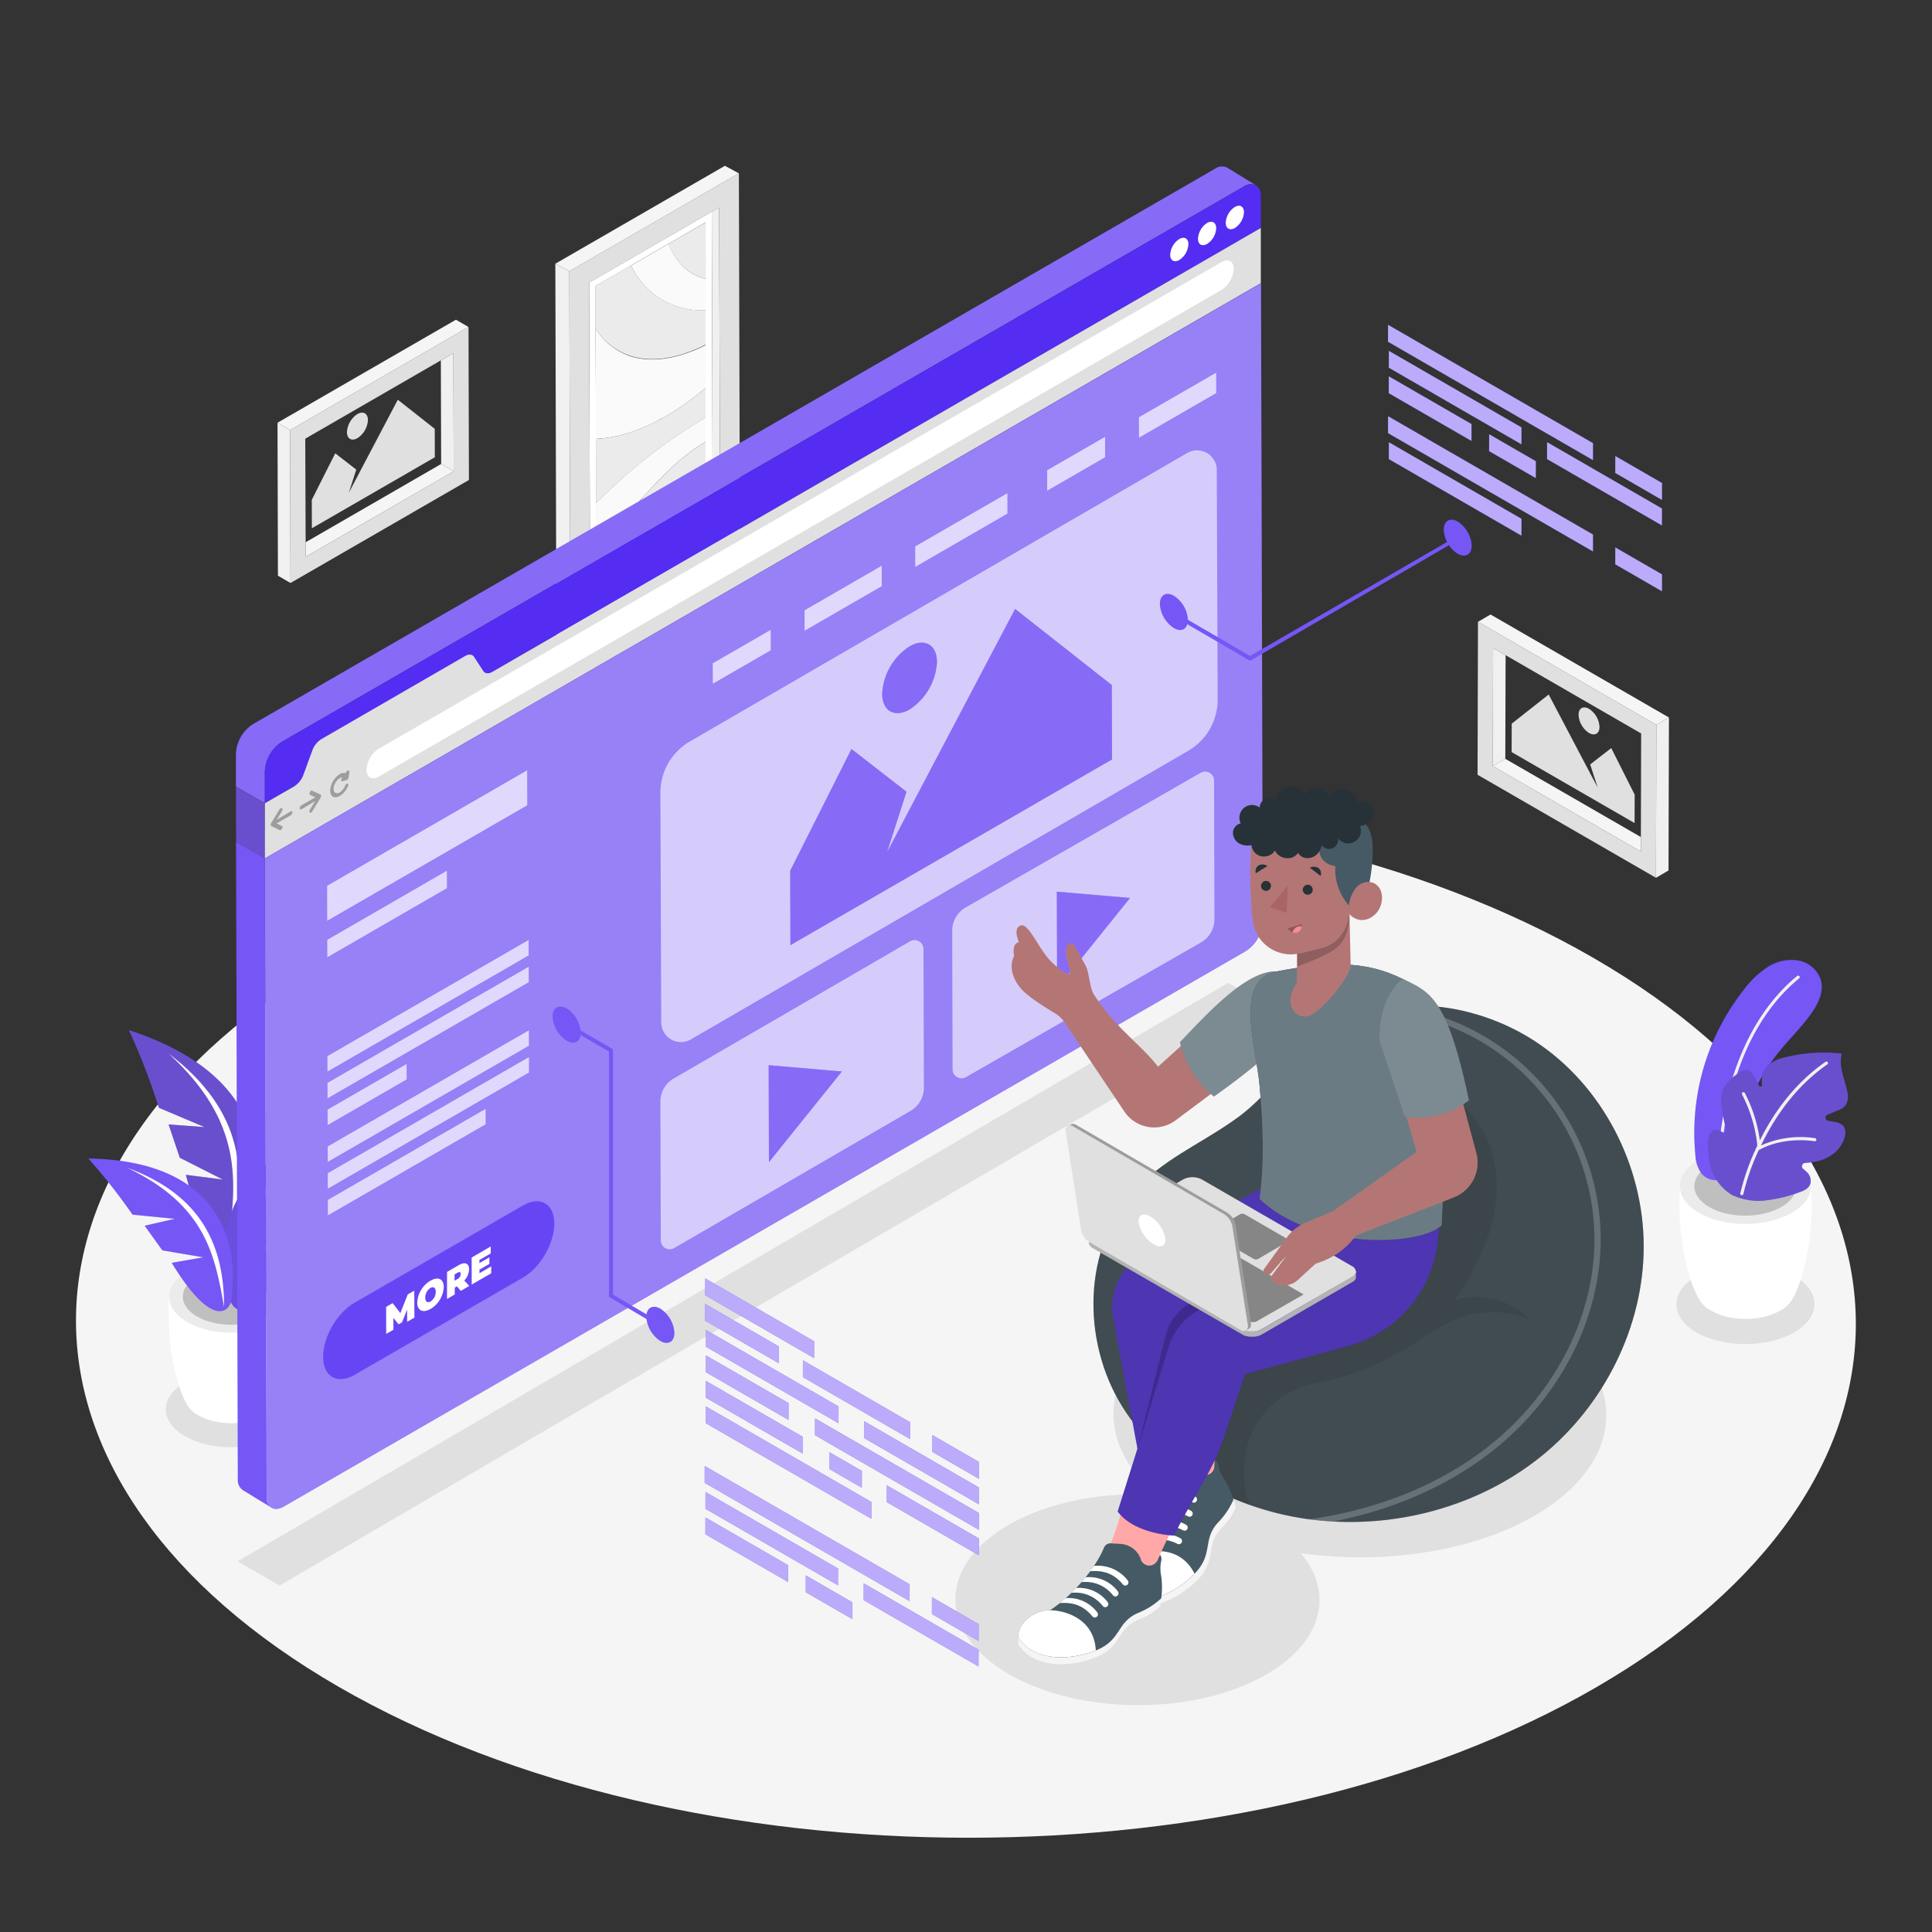 <?xml version="1.0" encoding="UTF-8" standalone="no"?>
<svg xmlns="http://www.w3.org/2000/svg" viewBox="0 0 500 500"><rect x="0" y="0" width="500" height="500" fill="#333333" stroke="none"/><g id="freepik--Floor--inject-94"><path d="M412.32,247.87c-90.23-52.1-236-52.1-325.7,0s-89.18,136.56,1,188.66,236.07,52.1,325.72,0S502.56,300,412.32,247.87Z" style="fill:#f5f5f5"></path></g><g id="freepik--Shadows--inject-94"><path d="M47.93,357.72c6.67-3.86,17.46-3.86,24.09,0s6.59,10.1-.08,13.95-17.46,3.86-24.09,0S41.25,361.57,47.93,357.72Z" style="fill:#e0e0e0"></path><path d="M439.12,330.2c7-4,18.31-4,25.27,0s6.91,10.59-.08,14.63-18.32,4-25.27,0S432.12,334.24,439.12,330.2Z" style="fill:#e0e0e0"></path><polygon points="328.71 260.64 72.35 410.34 61.49 404.07 317.85 254.37 328.71 260.64" style="fill:#e0e0e0"></polygon><path d="M396.87,340c-25-14.43-65.37-14.43-90.19,0-21.94,12.74-24.37,32.48-7.41,46.86-13.69-.85-27.87,1.76-38.32,7.83-18.35,10.66-18.25,27.95.21,38.61s48.31,10.66,66.65,0c14.6-8.48,17.51-21.16,8.79-31.35,21,3,44.18-.19,60.56-9.71C422,377.84,421.86,354.45,396.87,340Z" style="fill:#e0e0e0"></path></g><g id="freepik--Pictures--inject-94"><polygon points="114.09 93.27 79.01 113.53 79.09 140.34 114.17 120.08 114.09 93.27" style="fill:none"></polygon><polygon points="114.09 93.27 114.17 120.08 117.42 121.97 117.33 91.4 114.09 93.27" style="fill:#f0f0f0"></polygon><polygon points="79.09 140.34 79.1 144.1 117.42 121.97 114.17 120.08 79.09 140.34" style="fill:#f5f5f5"></polygon><path d="M121.25,84.63,75.07,111.29l.11,39.59,46.18-26.66ZM79.1,144.1v-3.76L79,113.53l35.08-20.26,3.24-1.87.09,30.57Z" style="fill:#e0e0e0"></path><polygon points="121.25 84.63 118 82.74 71.82 109.4 75.07 111.29 121.25 84.63" style="fill:#f5f5f5"></polygon><polygon points="71.82 109.4 71.93 148.99 75.18 150.88 75.07 111.29 71.82 109.4" style="fill:#f0f0f0"></polygon><polygon points="389.65 169.56 424.73 189.82 424.66 216.63 389.57 196.38 389.65 169.56" style="fill:none"></polygon><polygon points="389.65 169.56 389.57 196.38 386.32 198.26 386.41 167.69 389.65 169.56" style="fill:#f0f0f0"></polygon><polygon points="424.66 216.63 424.65 220.39 386.32 198.26 389.57 196.38 424.66 216.63" style="fill:#f5f5f5"></polygon><path d="M382.39,200.51l46.17,26.66.11-39.59L382.5,160.92Zm3.94-2.25.08-30.57,3.24,1.87,35.08,20.26-.07,26.81v3.76Z" style="fill:#e0e0e0"></path><polygon points="382.5 160.92 385.75 159.03 431.92 185.69 428.67 187.58 382.5 160.92" style="fill:#f5f5f5"></polygon><polygon points="431.92 185.69 431.81 225.28 428.56 227.17 428.67 187.58 431.92 185.69" style="fill:#f0f0f0"></polygon><path d="M168.3,109.81h0l1.26-.62h0Z" style="fill:none"></path><path d="M167.84,110h0l.46-.22h0Z" style="fill:none"></path><polygon points="182.61 57.56 173.02 63.1 163.27 68.73 173.02 63.1 182.61 57.56" style="fill:none"></polygon><polygon points="182.7 89.19 182.68 80.29 182.65 72.15 182.68 80.29 182.7 89.19" style="fill:none"></polygon><path d="M169.56,109.19l.27-.13-.27.13Z" style="fill:none"></path><polygon points="182.81 128.21 182.79 120.77 182.77 114.25 182.79 120.77 182.81 128.21" style="fill:none"></polygon><path d="M164.12,111.56q1.84-.66,3.72-1.53h0Q166,110.9,164.12,111.56Z" style="fill:none"></path><polygon points="154.12 85.03 154.2 113.62 154.25 130.19 154.2 113.62 154.12 85.03" style="fill:none"></polygon><path d="M182.79,120.76l0-6.51-.3.17-.54.32c-4.81,2.91-9.64,7.47-14.13,12.41-.75.81-1.48,1.64-2.21,2.47-3.79,4.34-7.49,8.94-11.31,13.24l0,10.52,4.59-2.65A101.06,101.06,0,0,1,182.79,120.76Z" style="fill:#ebebeb"></path><path d="M182.84,136.91l0-8.7a55.19,55.19,0,0,0-9.76,14.35Z" style="fill:#ebebeb"></path><path d="M173.05,142.56a55.19,55.19,0,0,1,9.76-14.35l0-7.45a101.06,101.06,0,0,0-23.89,30l14.15-8.17Z" style="fill:#fafafa"></path><path d="M167.84,110h0" style="fill:none;stroke:gray;stroke-linecap:round;stroke-linejoin:round;stroke-width:0px"></path><path d="M168.3,109.81h0" style="fill:none;stroke:gray;stroke-linecap:round;stroke-linejoin:round;stroke-width:0px"></path><path d="M163.45,111.79l.67-.23q1.84-.66,3.72-1.53l.46-.22,1.26-.62c.73-.37,1.45-.76,2.18-1.17-.73.41-1.45.8-2.18,1.17l.27-.13c.63-.33,1.27-.68,1.91-1l.41-.23.34-.2a69.83,69.83,0,0,0,9.82-7l.42-.37,0-11c-7,3.57-13.85,4.68-19.39,3A17,17,0,0,1,154.12,85l.08,28.59A33.46,33.46,0,0,0,163.45,111.79Z" style="fill:#fafafa"></path><path d="M167.8,127.15c4.49-4.94,9.32-9.5,14.13-12.41l.54-.32.3-.17,0-6.3A136.44,136.44,0,0,0,157,127.53c-.93.89-1.86,1.79-2.79,2.66l0,12.67c3.82-4.3,7.52-8.9,11.31-13.24C166.32,128.79,167.05,128,167.8,127.15Z" style="fill:#fafafa"></path><path d="M182.75,108l0-7.76-.42.37a69.83,69.83,0,0,1-9.82,7l-.34.2-.41.23c-.64.36-1.28.71-1.91,1l-.27.13-.17.09h0l.17-.09-1.26.62-.46.22q-1.87.87-3.72,1.53l.7-.26-.7.26-.67.23a33.46,33.46,0,0,1-9.25,1.83l.05,16.57c.93-.87,1.86-1.77,2.79-2.66A136.44,136.44,0,0,1,182.75,108Z" style="fill:#ebebeb"></path><path d="M182.68,80.29l0-8.14c-4.41-1-7.83-4.24-9.63-9.05l-9.75,5.63A20.15,20.15,0,0,0,182.68,80.29Z" style="fill:#fafafa"></path><path d="M163.31,92.15c5.54,1.72,12.41.61,19.39-3l0-8.9a20.15,20.15,0,0,1-19.41-11.56L154.09,74l0,11A17,17,0,0,0,163.31,92.15Z" style="fill:#ebebeb"></path><path d="M184.21,54.79,152.47,73.12l.24,83,31.74-18.32Zm-29.9,98.59,0-10.52,0-12.67-.05-16.57L154.12,85l0-11,9.18-5.3L173,63.1l9.59-5.54,0,14.59,0,8.14,0,8.9,0,11,0,7.76,0,6.3,0,6.51,0,7.45,0,8.7-9.79,5.65h0l-14.15,8.17Z" style="fill:#fff"></path><path d="M169.36,109.29h0" style="fill:none;stroke:gray;stroke-linecap:round;stroke-linejoin:round;stroke-width:0px"></path><path d="M169.39,109.28l.17-.09" style="fill:none;stroke:gray;stroke-linecap:round;stroke-linejoin:round;stroke-width:0px"></path><path d="M171.74,108c-.73.41-1.45.8-2.18,1.17" style="fill:none;stroke:gray;stroke-linecap:round;stroke-linejoin:round;stroke-width:0px"></path><line x1="169.56" y1="109.19" x2="169.56" y2="109.19" style="fill:none;stroke:gray;stroke-linecap:round;stroke-linejoin:round;stroke-width:0px"></line><path d="M164.12,111.56l.7-.26" style="fill:none;stroke:gray;stroke-linecap:round;stroke-linejoin:round;stroke-width:0px"></path><path d="M182.65,72.15l0-14.59L173,63.1C174.82,67.91,178.24,71.12,182.65,72.15Z" style="fill:#ebebeb"></path><polygon points="184.45 137.82 152.71 156.15 152.71 158.36 186.35 138.93 184.45 137.82" style="fill:#cacaca"></polygon><polygon points="184.21 54.79 184.45 137.82 186.35 138.93 186.11 53.7 184.21 54.79" style="fill:#f0f0f0"></polygon><path d="M191.22,44.86,147.33,70.19l.28,97,43.88-25.34Zm-38.51,113.5v-2.21l-.24-83,31.74-18.33,1.9-1.09.25,85.23Z" style="fill:#e0e0e0"></path><polygon points="191.22 44.86 187.6 42.91 143.72 68.25 147.34 70.19 191.22 44.86" style="fill:#f5f5f5"></polygon><polygon points="143.72 68.25 143.99 165.25 147.61 167.19 147.34 70.19 143.72 68.25" style="fill:#f0f0f0"></polygon><polygon points="102.95 103.45 112.51 110.98 112.53 118.34 80.71 136.72 80.69 129.36 86.76 117.31 92.2 121.54 90.28 127.52 93.07 122.21 102.95 103.45" style="fill:#e0e0e0"></polygon><path d="M92.49,107.16c1.5-.86,2.72-.17,2.73,1.55a6,6,0,0,1-2.71,4.68c-1.5.87-2.71.17-2.72-1.55A6,6,0,0,1,92.49,107.16Z" style="fill:#e0e0e0"></path><polygon points="400.8 179.74 391.23 187.28 391.21 194.64 423.03 213.01 423.05 205.65 416.99 193.6 411.54 197.83 413.47 203.81 410.67 198.5 400.8 179.74" style="fill:#e0e0e0"></polygon><path d="M411.25,183.45c-1.5-.86-2.72-.17-2.72,1.55a6,6,0,0,0,2.7,4.69c1.5.86,2.72.17,2.72-1.56A5.94,5.94,0,0,0,411.25,183.45Z" style="fill:#e0e0e0"></path></g><g id="freepik--Plants--inject-94"><path d="M43.77,335.54l16.16.48,16.16-.48c.7,10.92-1.43,22-4.37,27.47h0a7.41,7.41,0,0,1-3.2,3.26C63.74,369,56,369,51.3,366.27a7.23,7.23,0,0,1-3.2-3.34C45.19,357.46,43.08,346.4,43.77,335.54Z" style="fill:#fff"></path><path d="M48.54,328.93c-6.33,3.65-6.36,9.58-.07,13.23s16.52,3.66,22.85,0,6.37-9.58.08-13.23S54.88,325.27,48.54,328.93Z" style="fill:#ebebeb"></path><path d="M51.05,330.38c-4.94,2.85-5,7.48-.06,10.33s12.89,2.85,17.83,0,5-7.48.06-10.33S56,327.53,51.05,330.38Z" style="fill:#e0e0e0"></path><g style="opacity:0.15"><path d="M51.05,330.38c-4.94,2.85-5,7.48-.06,10.33s12.89,2.85,17.83,0,5-7.48.06-10.33S56,327.53,51.05,330.38Z"></path></g><path d="M33.36,266.59c36.42,11.92,36.75,36.28,28.54,53.63-2.07,3.52-8.34,5.4-13.79-16.18l9.57,1.23-11.15-5.65L43.63,291l9.3.69-11.8-5A175,175,0,0,0,33.36,266.59Z" style="fill:#542CF2"></path><path d="M33.36,266.59c36.42,11.92,36.75,36.28,28.54,53.63-2.07,3.52-8.34,5.4-13.79-16.18l9.57,1.23-11.15-5.65L43.63,291l9.3.69-11.8-5A175,175,0,0,0,33.36,266.59Z" style="opacity:0.2"></path><path d="M33.36,266.59c36.42,11.92,36.75,36.28,28.54,53.63-2.07,3.52-8.34,5.4-13.79-16.18l9.57,1.23-11.15-5.65L43.63,291l9.3.69-11.8-5A175,175,0,0,0,33.36,266.59Z" style="fill:#fff;opacity:0.2"></path><path d="M43.66,272.68C62.87,287.26,64.6,304,59.18,321.41,61.1,306.05,63.17,290.52,43.66,272.68Z" style="fill:#fff"></path><path d="M95.05,291.34c-35.9,5.05-40.26,27.68-35.49,45.21,1.34,3.61,6.86,6.41,15.53-12.78L66,323.32l11.32-3.41,4.13-7.58-8.77-.9,11.81-2.66A163.56,163.56,0,0,1,95.05,291.34Z" style="fill:#542CF2"></path><path d="M95.05,291.34c-35.9,5.05-40.26,27.68-35.49,45.21,1.34,3.61,6.86,6.41,15.53-12.78L66,323.32l11.32-3.41,4.13-7.58-8.77-.9,11.81-2.66A163.56,163.56,0,0,1,95.05,291.34Z" style="fill:#fff;opacity:0.2"></path><path d="M95.05,291.34c-35.9,5.05-40.26,27.68-35.49,45.21,1.34,3.61,6.86,6.41,15.53-12.78L66,323.32l11.32-3.41,4.13-7.58-8.77-.9,11.81-2.66A163.56,163.56,0,0,1,95.05,291.34Z" style="opacity:0.1"></path><path d="M84.44,295.3C64.13,305.68,59.74,321,61.9,338.11,62.66,323.48,63.31,308.67,84.44,295.3Z" style="fill:#fff"></path><path d="M22.86,299.82c32.92.54,39.38,20.45,37,36.77-.8,3.41-5.47,6.55-15.42-9.77l8.16-1.43-10.59-1.8-4.57-6.37,7.8-1.79-10.94-1.08A150.2,150.2,0,0,0,22.86,299.82Z" style="fill:#542CF2"></path><path d="M32.86,302.2C52.32,309.29,58,322.56,58,338.26,55.64,325.17,53.4,311.89,32.86,302.2Z" style="fill:#fff"></path><path d="M22.86,299.82c32.92.54,39.38,20.45,37,36.77-.8,3.41-5.47,6.55-15.42-9.77l8.16-1.43-10.59-1.8-4.57-6.37,7.8-1.79-10.94-1.08A150.2,150.2,0,0,0,22.86,299.82Z" style="fill:#fff;opacity:0.2"></path><path d="M434.77,306.94l16.94.5,17-.5c.73,11.45-1.5,23.11-4.58,28.81h0a7.72,7.72,0,0,1-3.35,3.41c-5,2.89-13.08,2.89-18,0a7.51,7.51,0,0,1-3.35-3.5C436.25,329.93,434,318.33,434.77,306.94Z" style="fill:#fff"></path><path d="M439.77,300c-6.64,3.84-6.68,10.05-.08,13.89s17.33,3.83,24,0,6.67-10.05.08-13.89S446.41,296.17,439.77,300Z" style="fill:#ebebeb"></path><path d="M442.4,301.53c-5.18,3-5.21,7.84-.07,10.83s13.52,3,18.7,0,5.21-7.84.06-10.83S447.58,298.54,442.4,301.53Z" style="fill:#e0e0e0"></path><g style="opacity:0.15"><path d="M442.4,301.53c-5.18,3-5.21,7.84-.07,10.83s13.52,3,18.7,0,5.21-7.84.06-10.83S447.58,298.54,442.4,301.53Z"></path></g><path d="M460.36,272.26c2.75-3.42,5.95-6.49,8.48-10.09,1.73-2.46,3.17-5.46,2.44-8.37a7.5,7.5,0,0,0-5.93-5.23,11.38,11.38,0,0,0-8,1.78,24.28,24.28,0,0,0-6,5.73,59.81,59.81,0,0,0-12.6,42.7,9,9,0,0,0,1.58,4.91,4.89,4.89,0,0,0,5.06,1.55c4.62-1.37,4-7.61,4.76-11.27a51.09,51.09,0,0,1,10.19-21.71Z" style="fill:#542CF2"></path><path d="M460.36,272.26c2.75-3.42,5.95-6.49,8.48-10.09,1.73-2.46,3.17-5.46,2.44-8.37a7.5,7.5,0,0,0-5.93-5.23,11.38,11.38,0,0,0-8,1.78,24.28,24.28,0,0,0-6,5.73,59.81,59.81,0,0,0-12.6,42.7,9,9,0,0,0,1.58,4.91,4.89,4.89,0,0,0,5.06,1.55c4.62-1.37,4-7.61,4.76-11.27a51.09,51.09,0,0,1,10.19-21.71Z" style="fill:#fff;opacity:0.2"></path><path d="M445.12,300.59a.41.41,0,0,0,.33-.38c.32-7.41,2.73-32.7,20.16-47a.4.4,0,0,0,.06-.57.41.41,0,0,0-.57-.06c-17.69,14.57-20.13,40.15-20.46,47.65a.41.41,0,0,0,.39.42Z" style="fill:#f0f0f0"></path><path d="M442.58,301.4a12.34,12.34,0,0,0,5.66,7.84,15.91,15.91,0,0,0,8.56,1.44,37.87,37.87,0,0,0,8.7-2.06c1.39-.47,2.95-1.11,3.1-2.84a3.08,3.08,0,0,0-1-2.44,11.45,11.45,0,0,0-.9-.78.89.89,0,0,1,.47-1.6,20.74,20.74,0,0,0,2.48-.31,10.89,10.89,0,0,0,5.2-2.35,8.71,8.71,0,0,0,2.41-3.56c.42-1.16.54-2.62-.35-3.49a3.76,3.76,0,0,0-1.92-.84c-.62-.13-1.24-.25-1.87-.35a.83.83,0,0,1-.19-1.58l2.63-1.09a4.94,4.94,0,0,0,2-1.24,4.33,4.33,0,0,0,.51-3.62c-.32-1.65-.89-3.23-1.28-4.87a10.46,10.46,0,0,1-.17-5,41.73,41.73,0,0,0-14.73,1,10.6,10.6,0,0,0-4,1.76c-1.64,1.31-2.06,3.28-1.89,5.41a.38.38,0,0,1-.71.2L453.59,278a2,2,0,0,0-2.62-.84,12.1,12.1,0,0,0-3.84,3,6.66,6.66,0,0,0-1.64,4.92,43,43,0,0,0,1.22,7.22.66.66,0,0,1-1,.7l-.08-.05a2.23,2.23,0,0,0-1.59-.46c-1.48.18-1.86,1.68-2,3A25,25,0,0,0,442.58,301.4Z" style="fill:#542CF2"></path><path d="M442.58,301.4a12.34,12.34,0,0,0,5.66,7.84,15.91,15.91,0,0,0,8.56,1.44,37.87,37.87,0,0,0,8.7-2.06c1.39-.47,2.95-1.11,3.1-2.84a3.08,3.08,0,0,0-1-2.44,11.45,11.45,0,0,0-.9-.78.89.89,0,0,1,.47-1.6,20.74,20.74,0,0,0,2.48-.31,10.89,10.89,0,0,0,5.2-2.35,8.71,8.71,0,0,0,2.41-3.56c.42-1.16.54-2.62-.35-3.49a3.76,3.76,0,0,0-1.92-.84c-.62-.13-1.24-.25-1.87-.35a.83.83,0,0,1-.19-1.58l2.63-1.09a4.94,4.94,0,0,0,2-1.24,4.33,4.33,0,0,0,.51-3.62c-.32-1.65-.89-3.23-1.28-4.87a10.46,10.46,0,0,1-.17-5,41.73,41.73,0,0,0-14.73,1,10.6,10.6,0,0,0-4,1.76c-1.64,1.31-2.06,3.28-1.89,5.41a.38.38,0,0,1-.71.2L453.59,278a2,2,0,0,0-2.62-.84,12.1,12.1,0,0,0-3.84,3,6.66,6.66,0,0,0-1.64,4.92,43,43,0,0,0,1.22,7.22.66.66,0,0,1-1,.7l-.08-.05a2.23,2.23,0,0,0-1.59-.46c-1.48.18-1.86,1.68-2,3A25,25,0,0,0,442.58,301.4Z" style="opacity:0.2"></path><path d="M442.58,301.4a12.34,12.34,0,0,0,5.66,7.84,15.91,15.91,0,0,0,8.56,1.44,37.87,37.87,0,0,0,8.7-2.06c1.39-.47,2.95-1.11,3.1-2.84a3.08,3.08,0,0,0-1-2.44,11.45,11.45,0,0,0-.9-.78.89.89,0,0,1,.47-1.6,20.74,20.74,0,0,0,2.48-.31,10.89,10.89,0,0,0,5.2-2.35,8.71,8.71,0,0,0,2.41-3.56c.42-1.16.54-2.62-.35-3.49a3.76,3.76,0,0,0-1.92-.84c-.62-.13-1.24-.25-1.87-.35a.83.83,0,0,1-.19-1.58l2.63-1.09a4.94,4.94,0,0,0,2-1.24,4.33,4.33,0,0,0,.51-3.62c-.32-1.65-.89-3.23-1.28-4.87a10.46,10.46,0,0,1-.17-5,41.73,41.73,0,0,0-14.73,1,10.6,10.6,0,0,0-4,1.76c-1.64,1.31-2.06,3.28-1.89,5.41a.38.38,0,0,1-.71.2L453.59,278a2,2,0,0,0-2.62-.84,12.1,12.1,0,0,0-3.84,3,6.66,6.66,0,0,0-1.64,4.92,43,43,0,0,0,1.22,7.22.66.66,0,0,1-1,.7l-.08-.05a2.23,2.23,0,0,0-1.59-.46c-1.48.18-1.86,1.68-2,3A25,25,0,0,0,442.58,301.4Z" style="fill:#fff;opacity:0.2"></path><path d="M450.39,308.84a59.13,59.13,0,0,1,4-11.48.41.41,0,0,1,.14-.3l.27-.6a37.11,37.11,0,0,0-3.92-13.14.41.41,0,1,1,.7-.41,37.65,37.65,0,0,1,3.87,12.22c3.35-6.72,8.7-14.59,17-20.33a.39.39,0,0,1,.56.1.4.4,0,0,1-.1.56c-8.52,5.93-13.89,14.14-17.16,21a24.73,24.73,0,0,1,14-1.9.4.4,0,0,1,.32.47.39.39,0,0,1-.32.32h-.15c-.08,0-7.79-1.41-14.45,2.31A58.86,58.86,0,0,0,451.18,309a.39.39,0,0,1-.32.31h-.16A.39.39,0,0,1,450.39,308.84Z" style="fill:#f0f0f0"></path></g><g id="freepik--landing-page--inject-94"><polygon points="68.55 222.15 68.51 207.88 61.07 203.65 61.11 217.58 61.11 217.58 61.11 217.9 68.55 222.15 68.55 222.15" style="fill:#542CF2"></polygon><path d="M69,387.38l-.47-165.23-7.44-4.25.46,164.92a3.13,3.13,0,0,0,1.25,2.79h0l0,0,0,0,7.34,4.48A3.09,3.09,0,0,1,69,387.38Z" style="fill:#542CF2"></path><path d="M69,387.38l-.47-165.23-7.44-4.25.46,164.92a3.13,3.13,0,0,0,1.25,2.79h0l0,0,0,0,7.34,4.48A3.09,3.09,0,0,1,69,387.38Z" style="fill:#fff;opacity:0.2"></path><path d="M73.44,389.9a5.45,5.45,0,0,1-.86.4A5.45,5.45,0,0,0,73.44,389.9Z" style="fill:#455a64"></path><path d="M72,390.44l-.18,0Z" style="fill:#455a64"></path><path d="M70.45,390.28h0l0,0Z" style="fill:#455a64"></path><path d="M68.54,207.85l0-8.21A9.71,9.71,0,0,1,72.9,192l249-143.75a3.15,3.15,0,0,1,3.08-.33l-7.35-4.51h0a3.06,3.06,0,0,0-3.18.26l-249,143.75a9.68,9.68,0,0,0-4.39,7.62l0,8.22h0l0,0v.32l7.44,4.24Z" style="fill:#542CF2"></path><path d="M68.54,207.85l0-8.21A9.71,9.71,0,0,1,72.9,192l249-143.75a3.15,3.15,0,0,1,3.08-.33l-7.35-4.51h0a3.06,3.06,0,0,0-3.18.26l-249,143.75a9.68,9.68,0,0,0-4.39,7.62l0,8.22h0l0,0v.32l7.44,4.24Z" style="fill:#fff;opacity:0.3"></path><polygon points="68.55 222.15 68.51 207.88 61.07 203.65 61.11 217.58 61.11 217.58 61.11 217.9 68.55 222.15 68.55 222.15" style="opacity:0.2"></polygon><polygon points="68.55 222.15 68.51 207.88 61.07 203.65 61.11 217.58 61.11 217.58 61.11 217.9 68.55 222.15 68.55 222.15" style="fill:#fff;opacity:0.2"></polygon><path d="M321.89,48.27c2.43-1.4,4.41-.27,4.42,2.53l0,8.22L68.54,207.85l0-8.21A9.71,9.71,0,0,1,72.9,192Z" style="fill:#542CF2"></path><path d="M305.2,61.87c1.3-.76,2.36-.15,2.36,1.34a5.16,5.16,0,0,1-2.35,4.07c-1.3.76-2.36.15-2.36-1.34A5.13,5.13,0,0,1,305.2,61.87Z" style="fill:#fff"></path><path d="M312.39,57.71c1.3-.75,2.36-.14,2.36,1.35a5.13,5.13,0,0,1-2.35,4.07c-1.3.75-2.36.15-2.36-1.35A5.19,5.19,0,0,1,312.39,57.71Z" style="fill:#fff"></path><path d="M319.57,53.57c1.31-.76,2.36-.15,2.37,1.34A5.19,5.19,0,0,1,319.59,59c-1.3.76-2.36.15-2.37-1.34A5.19,5.19,0,0,1,319.57,53.57Z" style="fill:#fff"></path><path d="M120.38,169.77c1-.56,1.87-.46,2.33.26l2.34,3.6c.47.72,1.36.82,2.33.26L326.3,59l0,14.29L68.55,222.17l0-14.29,7.64-4.41a5.89,5.89,0,0,0,2.33-2.95l2.3-6.28a5.79,5.79,0,0,1,2.32-2.94Z" style="fill:#e0e0e0"></path><path d="M326.34,73.31l.47,165.24a9.67,9.67,0,0,1-4.39,7.6L73.44,389.9c-2.44,1.41-4.41.28-4.42-2.52l-.47-165.23Z" style="fill:#542CF2"></path><g style="opacity:0.4"><path d="M326.34,73.31l.47,165.24a9.67,9.67,0,0,1-4.39,7.6L73.44,389.9c-2.44,1.41-4.41.28-4.42-2.52l-.47-165.23Z" style="fill:#fff"></path></g><path d="M316.15,67.82c1.73-1,3.13-.2,3.14,1.79A6.9,6.9,0,0,1,316.17,75L98,201c-1.73,1-3.14.19-3.15-1.8a6.9,6.9,0,0,1,3.13-5.4Z" style="fill:#fff"></path><path d="M72.67,209.15a.31.31,0,0,1,.33,0c.16.11.15.44,0,.73l-1.37,2.25L75.21,210a.27.27,0,0,1,.44.25.94.94,0,0,1-.44.77l-3.61,2.08,1.38.66c.18.09.2.4,0,.69a1,1,0,0,1-.32.36.35.35,0,0,1-.31,0l-2.21-1.06-.09-.09v0l0-.18,0-.22,0,0,.08-.18,2.21-3.62A.81.81,0,0,1,72.67,209.15Z" style="fill:#e0e0e0"></path><path d="M80.49,204.64a.33.33,0,0,1,.3,0L83,205.65l.08.1h0l0,.18,0,.22,0,.05-.07.18L80.81,210a.86.86,0,0,1-.3.3.29.29,0,0,1-.32,0c-.17-.1-.16-.43,0-.73l1.37-2.24L78,209.45c-.24.13-.44,0-.44-.26a1,1,0,0,1,.43-.76l3.62-2.08-1.38-.66c-.19-.09-.19-.4,0-.71A.88.88,0,0,1,80.49,204.64Z" style="fill:#e0e0e0"></path><path d="M87.91,200.35a2,2,0,0,1,1.5-.28l.33-.44a.83.83,0,0,1,.24-.22.42.42,0,0,1,.24,0c.15,0,.22.18.2.4l-.19,1.36a1,1,0,0,1-.19.45.82.82,0,0,1-.24.22l-.11.05-1.07.3a.25.25,0,0,1-.33-.23.85.85,0,0,1,.2-.61l.1-.14a1.39,1.39,0,0,0-.67.2,3.51,3.51,0,0,0-1.59,2.74c0,1,.72,1.42,1.6.91a3.42,3.42,0,0,0,1.39-1.74,1,1,0,0,1,.38-.49.45.45,0,0,1,.21-.06c.22,0,.3.28.18.59A5.43,5.43,0,0,1,87.93,206c-1.36.78-2.47.15-2.48-1.42A5.44,5.44,0,0,1,87.91,200.35Z" style="fill:#e0e0e0"></path><g style="opacity:0.3"><path d="M72.67,209.15a.31.31,0,0,1,.33,0c.16.11.15.44,0,.73l-1.37,2.25L75.21,210a.27.27,0,0,1,.44.25.94.94,0,0,1-.44.77l-3.61,2.08,1.38.66c.18.09.2.4,0,.69a1,1,0,0,1-.32.36.35.35,0,0,1-.31,0l-2.21-1.06-.09-.09v0l0-.18,0-.22,0,0,.08-.18,2.21-3.62A.81.81,0,0,1,72.67,209.15Z"></path></g><g style="opacity:0.3"><path d="M80.49,204.64a.33.33,0,0,1,.3,0L83,205.65l.08.1h0l0,.18,0,.22,0,.05-.07.18L80.81,210a.86.86,0,0,1-.3.3.29.29,0,0,1-.32,0c-.17-.1-.16-.43,0-.73l1.37-2.24L78,209.45c-.24.13-.44,0-.44-.26a1,1,0,0,1,.43-.76l3.62-2.08-1.38-.66c-.19-.09-.19-.4,0-.71A.88.88,0,0,1,80.49,204.64Z"></path></g><g style="opacity:0.3"><path d="M87.91,200.35a2,2,0,0,1,1.5-.28l.33-.44a.83.83,0,0,1,.24-.22.42.42,0,0,1,.24,0c.15,0,.22.18.2.4l-.19,1.36a1,1,0,0,1-.19.45.82.82,0,0,1-.24.22l-.11.05-1.07.3a.25.25,0,0,1-.33-.23.85.85,0,0,1,.2-.61l.1-.14a1.39,1.39,0,0,0-.67.2,3.51,3.51,0,0,0-1.59,2.74c0,1,.72,1.42,1.6.91a3.42,3.42,0,0,0,1.39-1.74,1,1,0,0,1,.38-.49.45.45,0,0,1,.21-.06c.22,0,.3.28.18.59A5.43,5.43,0,0,1,87.93,206c-1.36.78-2.47.15-2.48-1.42A5.44,5.44,0,0,1,87.91,200.35Z"></path></g><g style="opacity:0.6"><path d="M314.9,121.62l.23,59.41a15.34,15.34,0,0,1-7.63,13.29L178.79,269a5.1,5.1,0,0,1-7.66-4.4l-.22-59.41a15.31,15.31,0,0,1,7.62-13.29l128.71-74.66A5.1,5.1,0,0,1,314.9,121.62Z" style="fill:#fff"></path></g><polygon points="262.71 157.59 236.88 206.65 229.57 220.55 234.6 204.9 220.36 193.84 204.5 225.35 204.56 244.6 287.79 196.54 287.73 177.29 262.71 157.59" style="fill:#542CF2"></polygon><path d="M235.42,183.6a15.63,15.63,0,0,0,7.07-12.25c0-4.5-3.2-6.32-7.12-4.06a15.6,15.6,0,0,0-7.07,12.25C228.31,184,231.5,185.86,235.42,183.6Z" style="fill:#542CF2"></path><g style="opacity:0.3"><polygon points="262.71 157.59 236.88 206.65 229.57 220.55 234.6 204.9 220.36 193.84 204.5 225.35 204.56 244.6 287.79 196.54 287.73 177.29 262.71 157.59" style="fill:#fff"></polygon><path d="M235.42,183.6a15.63,15.63,0,0,0,7.07-12.25c0-4.5-3.2-6.32-7.12-4.06a15.6,15.6,0,0,0-7.07,12.25C228.31,184,231.5,185.86,235.42,183.6Z" style="fill:#fff"></path></g><g style="opacity:0.6"><path d="M239,245.61l.1,35.88a6.94,6.94,0,0,1-3.45,6L174.47,323a2.31,2.31,0,0,1-3.46-2l-.1-35.89a6.89,6.89,0,0,1,3.45-6l61.16-35.49A2.31,2.31,0,0,1,239,245.61Z" style="fill:#fff"></path></g><polygon points="198.93 275.67 217.88 277.3 199 300.76 198.93 275.67" style="fill:#542CF2"></polygon><g style="opacity:0.3"><polygon points="198.93 275.67 217.88 277.3 199 300.76 198.93 275.67" style="fill:#fff"></polygon></g><g style="opacity:0.6"><path d="M314.2,202l.1,35.88a6.91,6.91,0,0,1-3.45,6L250,278.75a2.31,2.31,0,0,1-3.47-2l-.1-35.88a6.94,6.94,0,0,1,3.45-6L310.73,200A2.31,2.31,0,0,1,314.2,202Z" style="fill:#fff"></path></g><polygon points="273.51 230.76 292.45 232.39 273.58 255.85 273.51 230.76" style="fill:#542CF2"></polygon><g style="opacity:0.3"><polygon points="273.51 230.76 292.45 232.39 273.58 255.85 273.51 230.76" style="fill:#fff"></polygon></g><g style="opacity:0.7"><polygon points="136.43 199.35 136.45 208.4 84.68 238.29 84.66 229.25 136.43 199.35" style="fill:#fff"></polygon><polygon points="115.65 225.35 115.67 229.85 84.71 247.73 84.7 243.23 115.65 225.35" style="fill:#fff"></polygon><polygon points="199.45 163.01 199.47 168.29 184.48 176.94 184.46 171.67 199.45 163.01" style="fill:#fff"></polygon><polygon points="228.2 146.41 228.21 151.69 208.23 163.23 208.22 157.95 228.2 146.41" style="fill:#fff"></polygon><polygon points="285.99 113.05 286 118.33 271.01 126.98 271 121.71 285.99 113.05" style="fill:#fff"></polygon><polygon points="314.74 96.45 314.75 101.73 294.77 113.27 294.75 107.99 314.74 96.45" style="fill:#fff"></polygon><polygon points="260.71 127.64 260.72 132.92 236.87 146.7 236.85 141.42 260.71 127.64" style="fill:#fff"></polygon></g><g style="opacity:0.7"><polygon points="136.83 250.19 136.84 254.18 84.77 284.24 84.76 280.25 136.83 250.19" style="fill:#fff"></polygon><polygon points="105.22 275.37 105.24 279.35 84.79 291.16 84.78 287.17 105.22 275.37" style="fill:#fff"></polygon><polygon points="136.89 273.57 136.9 277.56 84.84 307.62 84.83 303.63 136.89 273.57" style="fill:#fff"></polygon><polygon points="136.87 266.65 136.88 270.63 84.82 300.69 84.81 296.71 136.87 266.65" style="fill:#fff"></polygon><polygon points="136.81 243.27 136.82 247.25 84.75 277.31 84.74 273.33 136.81 243.27" style="fill:#fff"></polygon><polygon points="125.67 286.98 125.68 290.96 84.86 314.53 84.84 310.55 125.67 286.98" style="fill:#fff"></polygon></g><g style="opacity:0.7"><path d="M135.3,312c4.48-2.59,8.13-.51,8.15,4.64s-3.61,11.43-8.1,14L91.77,355.81c-4.49,2.59-8.14.52-8.15-4.64s3.61-11.43,8.09-14Z" style="fill:#542CF2"></path></g><polygon points="107.21 334.02 107.25 341 105.38 342.07 105.35 338.9 104.04 342.22 103.14 342.74 101.81 341.06 101.82 344.13 99.95 345.21 99.93 338.22 101.61 337.25 103.61 339.83 105.53 334.99 107.21 334.02" style="fill:#fff"></polygon><path d="M111.41,331.44c2-1.14,3.43-.44,3.44,1.67a7,7,0,0,1-3.42,5.64c-2,1.14-3.44.44-3.45-1.67A7,7,0,0,1,111.41,331.44Zm0,5.4a3,3,0,0,0,1.36-2.53c0-1.09-.61-1.4-1.37-1a3,3,0,0,0-1.35,2.53c0,1.09.61,1.39,1.36,1" style="fill:#fff"></path><path d="M120.15,331.39l1.29,1.41-2.19,1.27-1-1.16-.56.32V335l-2,1.18,0-7,2.93-1.7c1.69-1,2.77-.58,2.78,1A4.43,4.43,0,0,1,120.15,331.39Zm-1.76-.37a1.46,1.46,0,0,0,.83-1.29c0-.51-.27-.67-.83-.34l-.75.43v1.63l.74-.43" style="fill:#fff"></path><polygon points="127 322.59 127.01 324.38 124.08 326.06 124.08 326.88 126.65 325.4 126.66 327.09 124.09 328.57 124.09 329.5 127.13 327.74 127.13 329.52 122.08 332.43 122.06 325.45 127 322.59" style="fill:#fff"></polygon></g><g id="freepik--Datas--inject-94"><polygon points="253.26 426.92 253.25 431.29 223.51 414.12 223.52 409.75 253.26 426.92" style="fill:#542CF2"></polygon><polygon points="253.28 420.32 253.26 424.7 241.17 417.72 241.18 413.33 253.28 420.32" style="fill:#542CF2"></polygon><g style="isolation:isolate"><polygon points="203.97 405.06 203.96 409.44 182.55 397.08 182.56 392.7 203.97 405.06" style="fill:#542CF2"></polygon><polygon points="216.9 405.93 216.89 410.3 182.57 390.49 182.58 386.11 216.9 405.93" style="fill:#542CF2"></polygon><polygon points="235.42 410.01 235.41 414.39 201.44 394.78 198.13 392.87 182.36 383.77 182.37 379.38 198.15 388.49 201.46 390.4 235.42 410.01" style="fill:#542CF2"></polygon><polygon points="225.52 388.7 225.51 393.07 182.63 368.32 182.65 363.95 225.52 388.7" style="fill:#542CF2"></polygon><polygon points="223.06 380.67 223.04 385.04 214.67 380.2 214.68 375.83 223.06 380.67" style="fill:#542CF2"></polygon></g><polygon points="220.62 414.68 220.61 419.05 208.52 412.07 208.53 407.7 220.62 414.68" style="fill:#542CF2"></polygon><polygon points="253.34 398.15 253.33 402.52 229.49 388.76 229.5 384.38 253.34 398.15" style="fill:#542CF2"></polygon><polygon points="253.36 391.56 253.35 395.93 236.68 386.31 233 384.19 210.91 371.43 210.92 367.06 233.01 379.81 236.69 381.94 253.36 391.56" style="fill:#542CF2"></polygon><polygon points="235.54 368.06 235.52 372.43 207.78 356.41 207.79 352.04 235.54 368.06" style="fill:#542CF2"></polygon><polygon points="207.73 371.82 207.72 376.19 182.65 361.72 182.66 357.35 207.73 371.82" style="fill:#542CF2"></polygon><g style="isolation:isolate"><polygon points="204.09 363.12 204.08 367.49 182.67 355.13 182.68 350.76 204.09 363.12" style="fill:#542CF2"></polygon><polygon points="201.57 348.45 201.56 352.82 182.48 341.81 182.49 337.43 201.57 348.45" style="fill:#542CF2"></polygon><polygon points="217.02 363.98 217.01 368.35 182.69 348.54 182.7 344.17 217.02 363.98" style="fill:#542CF2"></polygon><polygon points="210.71 347.12 210.7 351.5 182.5 335.22 182.51 330.84 210.71 347.12" style="fill:#542CF2"></polygon></g><polygon points="253.38 384.97 253.37 389.35 223.63 372.18 223.64 367.8 253.38 384.97" style="fill:#542CF2"></polygon><polygon points="253.4 378.37 253.38 382.74 241.29 375.76 241.3 371.39 253.4 378.37" style="fill:#542CF2"></polygon><g style="opacity:0.6"><polygon points="253.26 426.92 253.25 431.29 223.51 414.12 223.52 409.75 253.26 426.92" style="fill:#fff"></polygon><polygon points="253.28 420.32 253.26 424.7 241.17 417.72 241.18 413.33 253.28 420.32" style="fill:#fff"></polygon><g style="isolation:isolate"><polygon points="203.97 405.06 203.96 409.44 182.55 397.08 182.56 392.7 203.97 405.06" style="fill:#fff"></polygon><polygon points="216.9 405.93 216.89 410.3 182.57 390.49 182.58 386.11 216.9 405.93" style="fill:#fff"></polygon><polygon points="235.42 410.01 235.41 414.39 201.44 394.78 198.13 392.87 182.36 383.77 182.37 379.38 198.15 388.49 201.46 390.4 235.42 410.01" style="fill:#fff"></polygon><polygon points="225.52 388.7 225.51 393.07 182.63 368.32 182.65 363.95 225.52 388.7" style="fill:#fff"></polygon><polygon points="223.06 380.67 223.04 385.04 214.67 380.2 214.68 375.83 223.06 380.67" style="fill:#fff"></polygon></g><polygon points="220.62 414.68 220.61 419.05 208.52 412.07 208.53 407.7 220.62 414.68" style="fill:#fff"></polygon><polygon points="253.34 398.15 253.33 402.52 229.49 388.76 229.5 384.38 253.34 398.15" style="fill:#fff"></polygon><polygon points="253.36 391.56 253.35 395.93 236.68 386.31 233 384.19 210.91 371.43 210.92 367.06 233.01 379.81 236.69 381.94 253.36 391.56" style="fill:#fff"></polygon><polygon points="235.54 368.06 235.52 372.43 207.78 356.41 207.79 352.04 235.54 368.06" style="fill:#fff"></polygon><polygon points="207.73 371.82 207.72 376.19 182.65 361.72 182.66 357.35 207.73 371.82" style="fill:#fff"></polygon><g style="isolation:isolate"><polygon points="204.09 363.12 204.08 367.49 182.67 355.13 182.68 350.76 204.09 363.12" style="fill:#fff"></polygon><polygon points="201.57 348.45 201.56 352.82 182.48 341.81 182.49 337.43 201.57 348.45" style="fill:#fff"></polygon><polygon points="217.02 363.98 217.01 368.35 182.69 348.54 182.7 344.17 217.02 363.98" style="fill:#fff"></polygon><polygon points="210.71 347.12 210.7 351.5 182.5 335.22 182.51 330.84 210.71 347.12" style="fill:#fff"></polygon></g><polygon points="253.38 384.97 253.37 389.35 223.63 372.18 223.64 367.8 253.38 384.97" style="fill:#fff"></polygon><polygon points="253.4 378.37 253.38 382.74 241.29 375.76 241.3 371.39 253.4 378.37" style="fill:#fff"></polygon></g><path d="M168,341.76l-10.14-6a.51.51,0,0,1-.25-.44V272.12l-13.08-7.57.51-.88,13.33,7.72a.51.51,0,0,1,.26.44v63.23l9.89,5.82Z" style="fill:#542CF2"></path><path d="M170.92,338.7a8,8,0,0,1,3.61,6.26c0,2.3-1.63,3.23-3.64,2.07a8,8,0,0,1-3.61-6.26C167.29,338.47,168.92,337.54,170.92,338.7Z" style="fill:#542CF2"></path><path d="M146.67,261a8,8,0,0,1,3.62,6.26c0,2.3-1.64,3.23-3.64,2.07a8,8,0,0,1-3.62-6.26C143,260.78,144.67,259.85,146.67,261Z" style="fill:#542CF2"></path><g style="opacity:0.2"><path d="M168,341.76l-10.14-6a.51.51,0,0,1-.25-.44V272.12l-13.08-7.57.51-.88,13.33,7.72a.51.51,0,0,1,.26.44v63.23l9.89,5.82Z" style="fill:#fff"></path><path d="M170.92,338.7a8,8,0,0,1,3.61,6.26c0,2.3-1.63,3.23-3.64,2.07a8,8,0,0,1-3.61-6.26C167.29,338.47,168.92,337.54,170.92,338.7Z" style="fill:#fff"></path><path d="M146.67,261a8,8,0,0,1,3.62,6.26c0,2.3-1.64,3.23-3.64,2.07a8,8,0,0,1-3.62-6.26C143,260.78,144.67,259.85,146.67,261Z" style="fill:#fff"></path></g><polygon points="430.12 131.6 430.1 135.98 400.37 118.81 400.38 114.43 430.12 131.6" style="fill:#542CF2"></polygon><polygon points="430.13 125 430.12 129.39 418.03 122.4 418.04 118.02 430.13 125" style="fill:#542CF2"></polygon><g style="isolation:isolate"><polygon points="380.83 109.75 380.82 114.12 359.41 101.76 359.42 97.39 380.83 109.75" style="fill:#542CF2"></polygon><polygon points="393.76 110.61 393.75 114.99 359.43 95.17 359.44 90.8 393.76 110.61" style="fill:#542CF2"></polygon><polygon points="412.27 114.69 412.26 119.08 378.3 99.47 374.99 97.56 359.22 88.45 359.23 84.06 375 93.17 378.31 95.08 412.27 114.69" style="fill:#542CF2"></polygon></g><polygon points="397.48 119.36 397.46 123.73 385.38 116.76 385.39 112.38 397.48 119.36" style="fill:#542CF2"></polygon><g style="opacity:0.6"><polygon points="430.12 131.6 430.1 135.98 400.37 118.81 400.38 114.43 430.12 131.6" style="fill:#fff"></polygon><polygon points="430.13 125 430.12 129.39 418.03 122.4 418.04 118.02 430.13 125" style="fill:#fff"></polygon><g style="isolation:isolate"><polygon points="380.83 109.75 380.82 114.12 359.41 101.76 359.42 97.39 380.83 109.75" style="fill:#fff"></polygon><polygon points="393.76 110.61 393.75 114.99 359.43 95.17 359.44 90.8 393.76 110.61" style="fill:#fff"></polygon><polygon points="412.27 114.69 412.26 119.08 378.3 99.47 374.99 97.56 359.22 88.45 359.23 84.06 375 93.17 378.31 95.08 412.27 114.69" style="fill:#fff"></polygon></g><polygon points="397.48 119.36 397.46 123.73 385.38 116.76 385.39 112.38 397.48 119.36" style="fill:#fff"></polygon></g><polygon points="430.13 148.65 430.12 153.03 418.03 146.05 418.04 141.67 430.13 148.65" style="fill:#542CF2"></polygon><g style="isolation:isolate"><polygon points="393.76 134.26 393.75 138.63 359.43 118.82 359.44 114.45 393.76 134.26" style="fill:#542CF2"></polygon><polygon points="412.27 138.34 412.26 142.72 378.3 123.12 374.99 121.2 359.22 112.1 359.23 107.71 375 116.82 378.31 118.73 412.27 138.34" style="fill:#542CF2"></polygon></g><g style="opacity:0.6"><polygon points="430.13 148.65 430.12 153.03 418.03 146.05 418.04 141.67 430.13 148.65" style="fill:#fff"></polygon><g style="isolation:isolate"><polygon points="393.76 134.26 393.75 138.63 359.43 118.82 359.44 114.45 393.76 134.26" style="fill:#fff"></polygon><polygon points="412.27 138.34 412.26 142.72 378.3 123.12 374.99 121.2 359.22 112.1 359.23 107.71 375 116.82 378.31 118.73 412.27 138.34" style="fill:#fff"></polygon></g></g><path d="M377.28,135c-2-1.16-3.63-.23-3.63,2.07a7.1,7.1,0,0,0,.86,3.19l-51,29.52-16.08-9.38a8,8,0,0,0-3.61-6.2c-2-1.16-3.63-.23-3.64,2.07a8,8,0,0,0,3.61,6.26c1.67,1,3.06.47,3.49-1l16.23,9.47L375,141.09a7,7,0,0,0,2.23,2.2c2,1.16,3.63.23,3.64-2.07A8,8,0,0,0,377.28,135Z" style="fill:#542CF2"></path><path d="M377.28,135c-2-1.16-3.63-.23-3.63,2.07a7.1,7.1,0,0,0,.86,3.19l-51,29.52-16.08-9.38a8,8,0,0,0-3.61-6.2c-2-1.16-3.63-.23-3.64,2.07a8,8,0,0,0,3.61,6.26c1.67,1,3.06.47,3.49-1l16.23,9.47L375,141.09a7,7,0,0,0,2.23,2.2c2,1.16,3.63.23,3.64-2.07A8,8,0,0,0,377.28,135Z" style="fill:#fff;opacity:0.2"></path></g><g id="freepik--Character--inject-94"><path d="M318.75,290.32c-8.52,5.92-18.12,10-25.23,17.95-13.3,14.81-13.61,38.66-3.17,55.6S320.21,391,340,393.34c20.74,2.44,42.5-3.29,58.78-16.38s26.62-33.55,26.61-54.43-10.7-41.68-28.19-53.09c-16-10.41-38.9-13.38-54.91-1.47-8.1,6-13.49,14.91-21.57,20.95C320.06,289.4,319.41,289.86,318.75,290.32Z" style="fill:#37474f"></path><path d="M318.75,290.32c-8.52,5.92-18.12,10-25.23,17.95-13.3,14.81-13.61,38.66-3.17,55.6S320.21,391,340,393.34c20.74,2.44,42.5-3.29,58.78-16.38s26.62-33.55,26.61-54.43-10.7-41.68-28.19-53.09c-16-10.41-38.9-13.38-54.91-1.47-8.1,6-13.49,14.91-21.57,20.95C320.06,289.4,319.41,289.86,318.75,290.32Z" style="opacity:0.2"></path><path d="M318.75,290.32c-8.52,5.92-18.12,10-25.23,17.95-13.3,14.81-13.61,38.66-3.17,55.6S320.21,391,340,393.34c20.74,2.44,42.5-3.29,58.78-16.38s26.62-33.55,26.61-54.43-10.7-41.68-28.19-53.09c-16-10.41-38.9-13.38-54.91-1.47-8.1,6-13.49,14.91-21.57,20.95C320.06,289.4,319.41,289.86,318.75,290.32Z" style="fill:#fff;opacity:0.1"></path><path d="M322.22,377.14l.06-.42A22.43,22.43,0,0,1,340.46,358a70.71,70.71,0,0,0,23.28-8.92c5.09-3.07,9.89-6.84,15.6-8.51a25.4,25.4,0,0,1,16.81,1c-4.79-5-13-7.26-19.59-5,4.55-7,8.55-14.46,10.12-22.63s.46-17.13-4.47-23.83a24,24,0,0,0-37-2c-4.88,5.34-7.63,12.84-10.83,19.32-2.31,4.66-4.68,9.42-8.48,13-5.72,5.35-13.95,7.28-19.88,12.4-6.73,5.81-9.63,15.09-9.66,24a70.76,70.76,0,0,0,2.6,17.73,67.33,67.33,0,0,0,24.33,14.87A26.42,26.42,0,0,1,322.22,377.14Z" style="opacity:0.1"></path><g style="opacity:0.2"><path d="M414.24,319.66a61,61,0,0,0-52-59.18,44.82,44.82,0,0,0-5.88,1,59.42,59.42,0,0,1,56.27,58.22c.38,19.44-9.12,39.25-25.43,53-12.78,10.78-29.76,17.92-48.42,20.49l1.2.16c1.67.19,3.36.33,5,.42,16.57-3.21,31.59-10.05,43.2-19.84C404.91,359.86,414.63,339.58,414.24,319.66Z" style="fill:#fff"></path></g><path d="M300.5,370.65a59.33,59.33,0,0,1,1,9.7l2.3-.87a5.94,5.94,0,0,1,6.39,1.45l.12.12a2.31,2.31,0,0,0,3.19.15h0a2.32,2.32,0,0,0,.8-1.67l.31-9.8Z" style="fill:#ffa8a7"></path><path d="M309.38,407c-4.77,5.11-13.56,9.58-19.95,5.22l.71,1.63c6.39,4.35,15.18-.11,20-5.22s1.68-8.65,6-13.18a15.51,15.51,0,0,0,3.72-5.52c-.19-.48-.38-1.12-.6-1.85a19.76,19.76,0,0,1-3.83,5.75C311.06,398.4,314.16,401.94,309.38,407Z" style="fill:#f5f5f5"></path><path d="M316.84,382.78a9.48,9.48,0,0,1-1.51-3.48,2,2,0,0,0-.94-1.42l-.05,1.65a2.32,2.32,0,0,1-4,1.52l-.12-.12a5.94,5.94,0,0,0-6.39-1.45l-2.34.88a1.8,1.8,0,0,0-1.16,1.72c.15,6.7-3,15.59-6.26,20.48-3.37,1.4-6.29,6-4.8,9.36l.15.34c6.39,4.36,15.18-.11,19.95-5.22s1.68-8.64,6-13.17a19.76,19.76,0,0,0,3.83-5.75A21.3,21.3,0,0,0,316.84,382.78Z" style="fill:#455a64"></path><path d="M307.49,392.45a.82.82,0,0,0,1.09-.36.8.8,0,0,0-.33-1.08,9.34,9.34,0,0,0-9.18,0c-.14.53-.29,1.05-.45,1.57A9,9,0,0,1,307.49,392.45Z" style="fill:#fff"></path><path d="M308.67,388.83a.82.82,0,0,0,.75-1.45,9.81,9.81,0,0,0-9.54.08c-.1.55-.21,1.09-.33,1.64C302.33,387.63,305.14,387.05,308.67,388.83Z" style="fill:#fff"></path><path d="M306.2,396.06a.82.82,0,0,0,1.09-.37.81.81,0,0,0-.34-1.08,9.29,9.29,0,0,0-9-.09c-.2.57-.42,1.12-.64,1.67A9,9,0,0,1,306.2,396.06Z" style="fill:#fff"></path><path d="M294.08,402.56c-3.37,1.4-6.29,6-4.8,9.36l.15.34c6.29,4.29,14.91,0,19.73-5C305.14,399.39,296.74,401.35,294.08,402.56Z" style="fill:#fff"></path><path d="M304.79,399.58a.82.82,0,0,0,.75-1.45,9.29,9.29,0,0,0-9-.08c-.29.62-.58,1.22-.88,1.8C298.45,398.38,301.26,397.79,304.79,399.58Z" style="fill:#fff"></path><path d="M290.46,390.12a59.55,59.55,0,0,1-3,9.29l2.45.14a6,6,0,0,1,5.27,3.91l0,.15a2.33,2.33,0,0,0,2.87,1.43h0a2.36,2.36,0,0,0,1.4-1.21l4.23-8.84Z" style="fill:#ffa8a7"></path><path d="M283.9,427c-6.43,2.75-16.28,3.29-20.36-3.28v1.78c4.08,6.56,13.93,6,20.36,3.28s5-7.23,10.78-9.64a15.63,15.63,0,0,0,5.63-3.55c0-.53.11-1.18.2-1.94a19.41,19.41,0,0,1-5.83,3.71C288.92,419.77,290.33,424.26,283.9,427Z" style="fill:#f5f5f5"></path><path d="M300.51,407.82a9.32,9.32,0,0,1,0-3.8,2,2,0,0,0-.29-1.68l-.71,1.49a2.36,2.36,0,0,1-1.4,1.21,2.33,2.33,0,0,1-2.87-1.43l0-.15a6,6,0,0,0-5.27-3.91l-2.49-.14a1.8,1.8,0,0,0-1.76,1.1c-2.57,6.19-9,13.07-14,16.22-3.65-.09-8.17,2.94-8.17,6.63v.36c4.08,6.57,13.93,6,20.36,3.28s5-7.23,10.78-9.64a19.41,19.41,0,0,0,5.83-3.71A20.85,20.85,0,0,0,300.51,407.82Z" style="fill:#455a64"></path><path d="M288.06,412.89a.81.81,0,0,0,1.27-1,9.33,9.33,0,0,0-8.4-3.69q-.51.65-1.05,1.26A9,9,0,0,1,288.06,412.89Z" style="fill:#fff"></path><path d="M290.6,410.05a.81.81,0,0,0,1.14.11.82.82,0,0,0,.13-1.13,9.79,9.79,0,0,0-8.76-3.78c-.31.46-.64.92-1,1.37C285.28,406.4,288.09,407,290.6,410.05Z" style="fill:#fff"></path><path d="M285.43,415.67a.81.81,0,0,0,1.27-1,9.32,9.32,0,0,0-8.18-3.71c-.41.44-.83.86-1.26,1.27A9,9,0,0,1,285.43,415.67Z" style="fill:#fff"></path><path d="M271.71,416.73c-3.65-.09-8.17,2.94-8.17,6.63v.36c4,6.47,13.63,6,20.06,3.4C283.11,418.29,274.63,416.69,271.71,416.73Z" style="fill:#fff"></path><path d="M282.71,418.32a.82.82,0,0,0,1.14.1.8.8,0,0,0,.13-1.12,9.3,9.3,0,0,0-8.19-3.71c-.51.46-1,.89-1.53,1.29C277.4,414.66,280.2,415.26,282.71,418.32Z" style="fill:#fff"></path><path d="M328.24,306.48l-32.19,17.93a16,16,0,0,0-7.92,16.84l6.25,33.65-5.12,16.27c4.42,5.93,14.56,6.23,14.56,6.23,5.66-11.35,9.82-16.17,13-25.68s5.36-16.08,5.36-16.08l26.73-7.3a31.67,31.67,0,0,0,23.16-26.95c.46-4.05.48-6.81.48-6.81Z" style="fill:#542CF2"></path><path d="M328.24,306.48l-32.19,17.93a16,16,0,0,0-7.92,16.84l6.25,33.65-5.12,16.27c4.42,5.93,14.56,6.23,14.56,6.23,5.66-11.35,9.82-16.17,13-25.68s5.36-16.08,5.36-16.08l26.73-7.3a31.67,31.67,0,0,0,23.16-26.95c.46-4.05.48-6.81.48-6.81Z" style="opacity:0.3"></path><path d="M328.24,306.48l-32.19,17.93a16,16,0,0,0-7.92,16.84l6.25,33.65-5.12,16.27c4.42,5.93,14.56,6.23,14.56,6.23,5.66-11.35,9.82-16.17,13-25.68s5.36-16.08,5.36-16.08l26.73-7.3a31.67,31.67,0,0,0,23.16-26.95c.46-4.05.48-6.81.48-6.81Z" style="fill:#fff;opacity:0.1"></path><path d="M328.48,315.52a15.19,15.19,0,0,0,3.6,9.81l-22.71,14.22a16.31,16.31,0,0,0-6.95,9.06l-8,26.29,7.25-29.28a13.28,13.28,0,0,1,5.91-8.1l21-13C326.36,319.2,328.48,315.52,328.48,315.52Z" style="opacity:0.2"></path><path d="M306.94,269.52l-7.24,6.54c-4.63-5.91-10.84-9.9-16.27-18.18-1.56-2-1.4-5.93-2.46-7.95-.84-1.58-2.3-4-2.91-5.29a.88.88,0,0,0-1.33-.35c-1.49,1.14-.68,3.8.12,6.59.95,3.3-4-1.17-4.7-1.93-3.16-2.94-5.87-10.15-8-9.43s-.45,4.31-.45,4.31c-2,.42-1.23,3.58-1.23,3.58-1.17,2.07-.84,5.26,1.57,8.23,1.75,2.15,6.48,5.11,8.94,6.56a8.1,8.1,0,0,1,2.56,2.42L291,287.68a9.29,9.29,0,0,0,13.26,2.25l10.53-7.88Z" style="fill:#ffa8a7"></path><path d="M306.94,269.52l-7.24,6.54c-4.63-5.91-10.84-9.9-16.27-18.18-1.56-2-1.4-5.93-2.46-7.95-.84-1.58-2.3-4-2.91-5.29a.88.88,0,0,0-1.33-.35c-1.49,1.14-.68,3.8.12,6.59.95,3.3-4-1.17-4.7-1.93-3.16-2.94-5.87-10.15-8-9.43s-.45,4.31-.45,4.31c-2,.42-1.23,3.58-1.23,3.58-1.17,2.07-.84,5.26,1.57,8.23,1.75,2.15,6.48,5.11,8.94,6.56a8.1,8.1,0,0,1,2.56,2.42L291,287.68a9.29,9.29,0,0,0,13.26,2.25l10.53-7.88Z" style="opacity:0.3"></path><path d="M330.37,251.41c-7.86-.34-18.29,11.32-25,18.31a25.76,25.76,0,0,0,8.78,14.07A190.52,190.52,0,0,0,330.37,271Z" style="fill:#455a64"></path><path d="M330.37,251.41c-7.86-.34-18.29,11.32-25,18.31a25.76,25.76,0,0,0,8.78,14.07A190.52,190.52,0,0,0,330.37,271Z" style="fill:#fff;opacity:0.3"></path><path d="M373.09,317.09c-5.71,5.49-33.13,6.5-47.12-6.82,1.34-9.41.89-19.48,0-29.44s-6.72-27.39,4.4-29.42c14.85-2.9,24.55-2.67,34.48,2.92C375.44,272,374,298.4,373.09,317.09Z" style="fill:#455a64"></path><path d="M373.09,317.09c-5.71,5.49-33.13,6.5-47.12-6.82,1.34-9.41.89-19.48,0-29.44s-6.72-27.39,4.4-29.42c14.85-2.9,24.55-2.67,34.48,2.92C375.44,272,374,298.4,373.09,317.09Z" style="fill:#455a64"></path><path d="M373.09,317.09c-5.71,5.49-33.13,6.5-47.12-6.82,1.34-9.41.89-19.48,0-29.44s-6.72-27.39,4.4-29.42c14.85-2.9,24.55-2.67,34.48,2.92C375.44,272,374,298.4,373.09,317.09Z" style="fill:#fff;opacity:0.2"></path><path d="M351,328.92a1.26,1.26,0,0,1,0,.43,0,0,0,0,1,0,0,1.25,1.25,0,0,1-.16.33l0,0a2.21,2.21,0,0,1-.29.33l0,0a3.1,3.1,0,0,1-.44.31l-23.55,13.68a3.79,3.79,0,0,1-.68.3l-.26.08-.34.09-.42.07h-.1l-.57,0H324a5.12,5.12,0,0,1-.56,0h-.09a4.85,4.85,0,0,1-.55-.09l-.1,0-.47-.14-.09,0a3.11,3.11,0,0,1-.52-.25l-38.86-22.43a3.1,3.1,0,0,1-.44-.31l-.11-.12a2.05,2.05,0,0,1-.2-.23,1.09,1.09,0,0,1-.08-.15.91.91,0,0,1-.11-.22.76.76,0,0,1,0-.16,1.43,1.43,0,0,1,0-.22v1.38a1.43,1.43,0,0,0,0,.22.74.74,0,0,0,.14.38,1.09,1.09,0,0,0,.08.15,1.37,1.37,0,0,0,.2.22,1.31,1.31,0,0,0,.11.12,2.49,2.49,0,0,0,.44.32l38.86,22.43a3.11,3.11,0,0,0,.52.25l.09,0,.47.14.1,0a4.85,4.85,0,0,0,.55.09h.09a5.12,5.12,0,0,0,.56,0h.1l.57,0h.1l.42-.08.34-.08.26-.08a3.79,3.79,0,0,0,.68-.3L350,331.77a3.07,3.07,0,0,0,.44-.3,0,0,0,0,1,0,0,2.86,2.86,0,0,0,.29-.33l0,0a1.25,1.25,0,0,0,.16-.33,0,0,0,0,0,0,0,1.16,1.16,0,0,0,0-.32h0v-1.5Z" style="fill:#e0e0e0"></path><path d="M351,328.92a1.26,1.26,0,0,1,0,.43,0,0,0,0,1,0,0,1.25,1.25,0,0,1-.16.33l0,0a2.21,2.21,0,0,1-.29.33l0,0a3.1,3.1,0,0,1-.44.31l-23.55,13.68a3.79,3.79,0,0,1-.68.3l-.26.08-.34.09-.42.07h-.1l-.57,0H324a5.12,5.12,0,0,1-.56,0h-.09a4.85,4.85,0,0,1-.55-.09l-.1,0-.47-.14-.09,0a3.11,3.11,0,0,1-.52-.25l-38.86-22.43a3.1,3.1,0,0,1-.44-.31l-.11-.12a2.05,2.05,0,0,1-.2-.23,1.09,1.09,0,0,1-.08-.15.91.91,0,0,1-.11-.22.76.76,0,0,1,0-.16,1.43,1.43,0,0,1,0-.22v1.38a1.43,1.43,0,0,0,0,.22.74.74,0,0,0,.14.38,1.09,1.09,0,0,0,.08.15,1.37,1.37,0,0,0,.2.22,1.31,1.31,0,0,0,.11.12,2.49,2.49,0,0,0,.44.32l38.86,22.43a3.11,3.11,0,0,0,.52.25l.09,0,.47.14.1,0a4.85,4.85,0,0,0,.55.09h.09a5.12,5.12,0,0,0,.56,0h.1l.57,0h.1l.42-.08.34-.08.26-.08a3.79,3.79,0,0,0,.68-.3L350,331.77a3.07,3.07,0,0,0,.44-.3,0,0,0,0,1,0,0,2.86,2.86,0,0,0,.29-.33l0,0a1.25,1.25,0,0,0,.16-.33,0,0,0,0,0,0,0,1.16,1.16,0,0,0,0-.32h0v-1.5Z" style="opacity:0.2"></path><path d="M281.77,320.62a.91.91,0,0,0,.11.22,1.09,1.09,0,0,0,.08.15,2.05,2.05,0,0,0,.2.23l.11.12a3.1,3.1,0,0,0,.44.31l38.86,22.43a3.11,3.11,0,0,0,.52.25l.09,0,.47.14.1,0a4.85,4.85,0,0,0,.55.09h.09a5.12,5.12,0,0,0,.56,0h.1l.57,0h.1l.42-.07.34-.09.26-.08a3.79,3.79,0,0,0,.68-.3L350,330.4a3.1,3.1,0,0,0,.44-.31l0,0a2.21,2.21,0,0,0,.29-.33l0,0a1.25,1.25,0,0,0,.16-.33,0,0,0,0,0,0,0,1.26,1.26,0,0,0,0-.43,1.75,1.75,0,0,0-1-1.33l-38.86-22.43a5.28,5.28,0,0,0-4.83,0L282.7,318.84a1.73,1.73,0,0,0-1,1.4,1.43,1.43,0,0,0,0,.22A.76.76,0,0,0,281.77,320.62Z" style="fill:#e0e0e0"></path><path d="M285,320.24,322.76,342l.14.07.09,0,.29.09.21,0h.14l.37,0h0a2.75,2.75,0,0,0,.39,0l.25,0,.3-.08a1.19,1.19,0,0,0,.26-.11L337.38,335l-39-22.51Z" style="fill:#e0e0e0"></path><path d="M324,342.3h0Z" style="fill:#263238"></path><path d="M320.92,314.25l-7.1,4.18a.71.71,0,0,0,0,1.24l10.62,6.13a1.18,1.18,0,0,0,1.19,0l7.1-4.17a.72.72,0,0,0,0-1.24l-10.62-6.14A1.18,1.18,0,0,0,320.92,314.25Z" style="fill:#e0e0e0"></path><path d="M285,320.24,322.76,342l.14.07.09,0,.29.09.21,0h.14l.37,0h0a2.75,2.75,0,0,0,.39,0l.25,0,.3-.08a1.19,1.19,0,0,0,.26-.11L337.38,335l-39-22.51Z" style="opacity:0.4"></path><path d="M320.92,314.25l-7.1,4.18a.71.71,0,0,0,0,1.24l10.62,6.13a1.18,1.18,0,0,0,1.19,0l7.1-4.17a.72.72,0,0,0,0-1.24l-10.62-6.14A1.18,1.18,0,0,0,320.92,314.25Z" style="opacity:0.4"></path><path d="M323.76,342.69l-4-25.58a4.7,4.7,0,0,0-2.29-3.35L278.32,291a1.17,1.17,0,0,0-1-.07h0l-.93.46.31.12a1.14,1.14,0,0,0-.1.69l4,25.59a4.7,4.7,0,0,0,2.29,3.34L322,343.89a1.45,1.45,0,0,0,.26.11l0,.37.9-.44h0A1.17,1.17,0,0,0,323.76,342.69Z" style="fill:#e0e0e0"></path><path d="M323.76,342.69l-4-25.58a4.7,4.7,0,0,0-2.29-3.35L278.32,291a1.17,1.17,0,0,0-1-.07h0l-.93.46.31.12a1.14,1.14,0,0,0-.1.69l4,25.59a4.7,4.7,0,0,0,2.29,3.34L322,343.89a1.45,1.45,0,0,0,.26.11l0,.37.9-.44h0A1.17,1.17,0,0,0,323.76,342.69Z" style="opacity:0.3"></path><path d="M316.66,314.15,277.53,291.4a1.18,1.18,0,0,0-1.76,1.21l4,25.58a4.78,4.78,0,0,0,2.3,3.35l39.13,22.75a1.18,1.18,0,0,0,1.76-1.21l-4-25.58A4.74,4.74,0,0,0,316.66,314.15Z" style="fill:#e0e0e0"></path><path d="M297.7,314.81a8.66,8.66,0,0,1,3.88,5.6c.26,2-1.06,2.74-3,1.64a8.64,8.64,0,0,1-3.88-5.59C294.48,314.46,295.81,313.73,297.7,314.81Z" style="fill:#fff"></path><path d="M382.05,298.34l-4.2-15.62L363.12,286l3.53,12.11-21.59,15.33-7.26,3.06a11.4,11.4,0,0,0-4.81,3.82l-5.92,8.2a.68.68,0,0,0-.06.35,1.13,1.13,0,0,0,2,.54c1.31-1.5,2.41-2.89,3.78-4.2l-3.49,4.71a1.41,1.41,0,0,0,.44,2,5.42,5.42,0,0,0,1.26.55,5.32,5.32,0,0,0,4.9-1.23l4.57-4.19,1.26-.44a19.14,19.14,0,0,0,9.18-6.89l25.31-9.83A9.67,9.67,0,0,0,382.05,298.34Z" style="fill:#ffa8a7"></path><path d="M382.05,298.34l-4.2-15.62L363.12,286l3.53,12.11-21.59,15.33-7.26,3.06a11.4,11.4,0,0,0-4.81,3.82l-5.92,8.2a.68.68,0,0,0-.06.35,1.13,1.13,0,0,0,2,.54c1.31-1.5,2.41-2.89,3.78-4.2l-3.49,4.71a1.41,1.41,0,0,0,.44,2,5.42,5.42,0,0,0,1.26.55,5.32,5.32,0,0,0,4.9-1.23l4.57-4.19,1.26-.44a19.14,19.14,0,0,0,9.18-6.89l25.31-9.83A9.67,9.67,0,0,0,382.05,298.34Z" style="opacity:0.3"></path><path d="M380.16,284.76l-.45-2.07c-5.35-24.32-9.62-26.05-16.79-29.38-7,6.08-5.81,16.42-5.81,16.42l6.25,18.71.19.54A21.75,21.75,0,0,0,380.16,284.76Z" style="fill:#455a64"></path><path d="M380.16,284.76l-.45-2.07c-5.35-24.32-9.62-26.05-16.79-29.38-7,6.08-5.81,16.42-5.81,16.42l6.25,18.71.19.54A21.75,21.75,0,0,0,380.16,284.76Z" style="fill:#fff;opacity:0.3"></path><path d="M352.94,233.85a44.24,44.24,0,0,0,2.33-13.68c0-2.48-.25-5.19-2-7-2.09-2.14-5.67-2.12-8.34-.77s-4.63,3.74-6.51,6.06a54.93,54.93,0,0,0,4.12,11.72c.94,1.82,2.08,3.67,3.9,4.6S351.32,235.11,352.94,233.85Z" style="fill:#455a64"></path><path d="M339.73,262.42c-3.59,2.27-8.25-1.94-4.08-8.08a.22.22,0,0,0,.05-.11V244l13.54-7.47.31,13.67C348.1,254.43,342.85,260.44,339.73,262.42Z" style="fill:#ffa8a7"></path><path d="M339.73,262.42c-3.59,2.27-8.25-1.94-4.08-8.08a.22.22,0,0,0,.05-.11V244l13.54-7.47.31,13.67C348.1,254.43,342.85,260.44,339.73,262.42Z" style="opacity:0.3"></path><path d="M342.67,247.27c-2.26,1.09-5.08,2.19-7,2.9V244l13.54-7.47C349.13,243.3,346.43,245.45,342.67,247.27Z" style="opacity:0.2"></path><path d="M323.88,217.76a114.86,114.86,0,0,0,.28,20.23A10,10,0,0,0,336,246.81c2.22-.46,4.34-1,6.14-1.47a9.23,9.23,0,0,0,6.56-6.76l.5-2.08a4.25,4.25,0,0,0,5.12,1.2,5.73,5.73,0,0,0,3.25-4.41,5.3,5.3,0,0,0-.24-2.79,3.67,3.67,0,0,0-1.88-2,4.09,4.09,0,0,0-4.51,1.29,8.68,8.68,0,0,0-1.82,4.6,14.19,14.19,0,0,1-3.56-10.24,5.11,5.11,0,0,1-3.28-1.68,4.46,4.46,0,0,1-.84-3.33C336.15,221.79,328.85,221.07,323.88,217.76Z" style="fill:#ffa8a7"></path><path d="M323.88,217.76a114.86,114.86,0,0,0,.28,20.23A10,10,0,0,0,336,246.81c2.22-.46,4.34-1,6.14-1.47a9.23,9.23,0,0,0,6.56-6.76l.5-2.08a4.25,4.25,0,0,0,5.12,1.2,5.73,5.73,0,0,0,3.25-4.41,5.3,5.3,0,0,0-.24-2.79,3.67,3.67,0,0,0-1.88-2,4.09,4.09,0,0,0-4.51,1.29,8.68,8.68,0,0,0-1.82,4.6,14.19,14.19,0,0,1-3.56-10.24,5.11,5.11,0,0,1-3.28-1.68,4.46,4.46,0,0,1-.84-3.33C336.15,221.79,328.85,221.07,323.88,217.76Z" style="opacity:0.3"></path><polygon points="333.33 229.08 328.63 234.78 332.95 236.3 333.33 229.08" style="fill:#f28f8f"></polygon><polygon points="333.33 229.08 328.63 234.78 332.95 236.3 333.33 229.08" style="opacity:0.3"></polygon><path d="M336.89,239.13l-3.63,1.11a2.24,2.24,0,0,0,2.45,1.13A2,2,0,0,0,336.89,239.13Z" style="fill:#f28f8f"></path><path d="M336.89,239.13l-3.63,1.11a2.24,2.24,0,0,0,2.45,1.13A2,2,0,0,0,336.89,239.13Z" style="opacity:0.4"></path><path d="M334.52,241.3a2.11,2.11,0,0,0,1.19.07,1.83,1.83,0,0,0,1.18-1.64,2.22,2.22,0,0,0-1.41.25A2.18,2.18,0,0,0,334.52,241.3Z" style="fill:#f28f8f"></path><path d="M339.73,230.33a1.29,1.29,0,1,1-1.22-1.36A1.29,1.29,0,0,1,339.73,230.33Z" style="fill:#263238"></path><path d="M328.93,229.33a1.29,1.29,0,1,1-1.22-1.35A1.29,1.29,0,0,1,328.93,229.33Z" style="fill:#263238"></path><path d="M328,224.14,325,226a1.85,1.85,0,0,1,.67-2A2.16,2.16,0,0,1,328,224.14Z" style="fill:#263238"></path><path d="M339,224.57l2.76,2.13a1.86,1.86,0,0,0-.45-2A2.23,2.23,0,0,0,339,224.57Z" style="fill:#263238"></path><path d="M342.06,218.68a4.48,4.48,0,0,1-1.24,2.41,3.52,3.52,0,0,1-2.54,1,2.8,2.8,0,0,1-2.34-1.35,3.31,3.31,0,0,1-3.05,1.35,3.67,3.67,0,0,1-2.94-1.92,3.48,3.48,0,0,1-3.62,1.42,3.33,3.33,0,0,1-2.47-2.89,4.33,4.33,0,0,1-3.23-.46,3.19,3.19,0,0,1-1.54-2.8,2.56,2.56,0,0,1,2-2.35,3.36,3.36,0,0,1,.84-4A3.29,3.29,0,0,1,326,209a2.59,2.59,0,0,1,1.53-2.29,2.55,2.55,0,0,1,2.7.52,4.07,4.07,0,0,1,7.55-1.63,3.52,3.52,0,0,1,3.28-1.75,3.29,3.29,0,0,1,2.84,2.17,4.08,4.08,0,0,1,7.48,2,2.52,2.52,0,0,1,3.47.2,3.15,3.15,0,0,1,.29,3.61,4.16,4.16,0,0,1-3.18,1.93,3.28,3.28,0,0,1-5.64,3.23,2.43,2.43,0,0,1-1.55,2.58A2.27,2.27,0,0,1,342.06,218.68Z" style="fill:#263238"></path></g></svg>